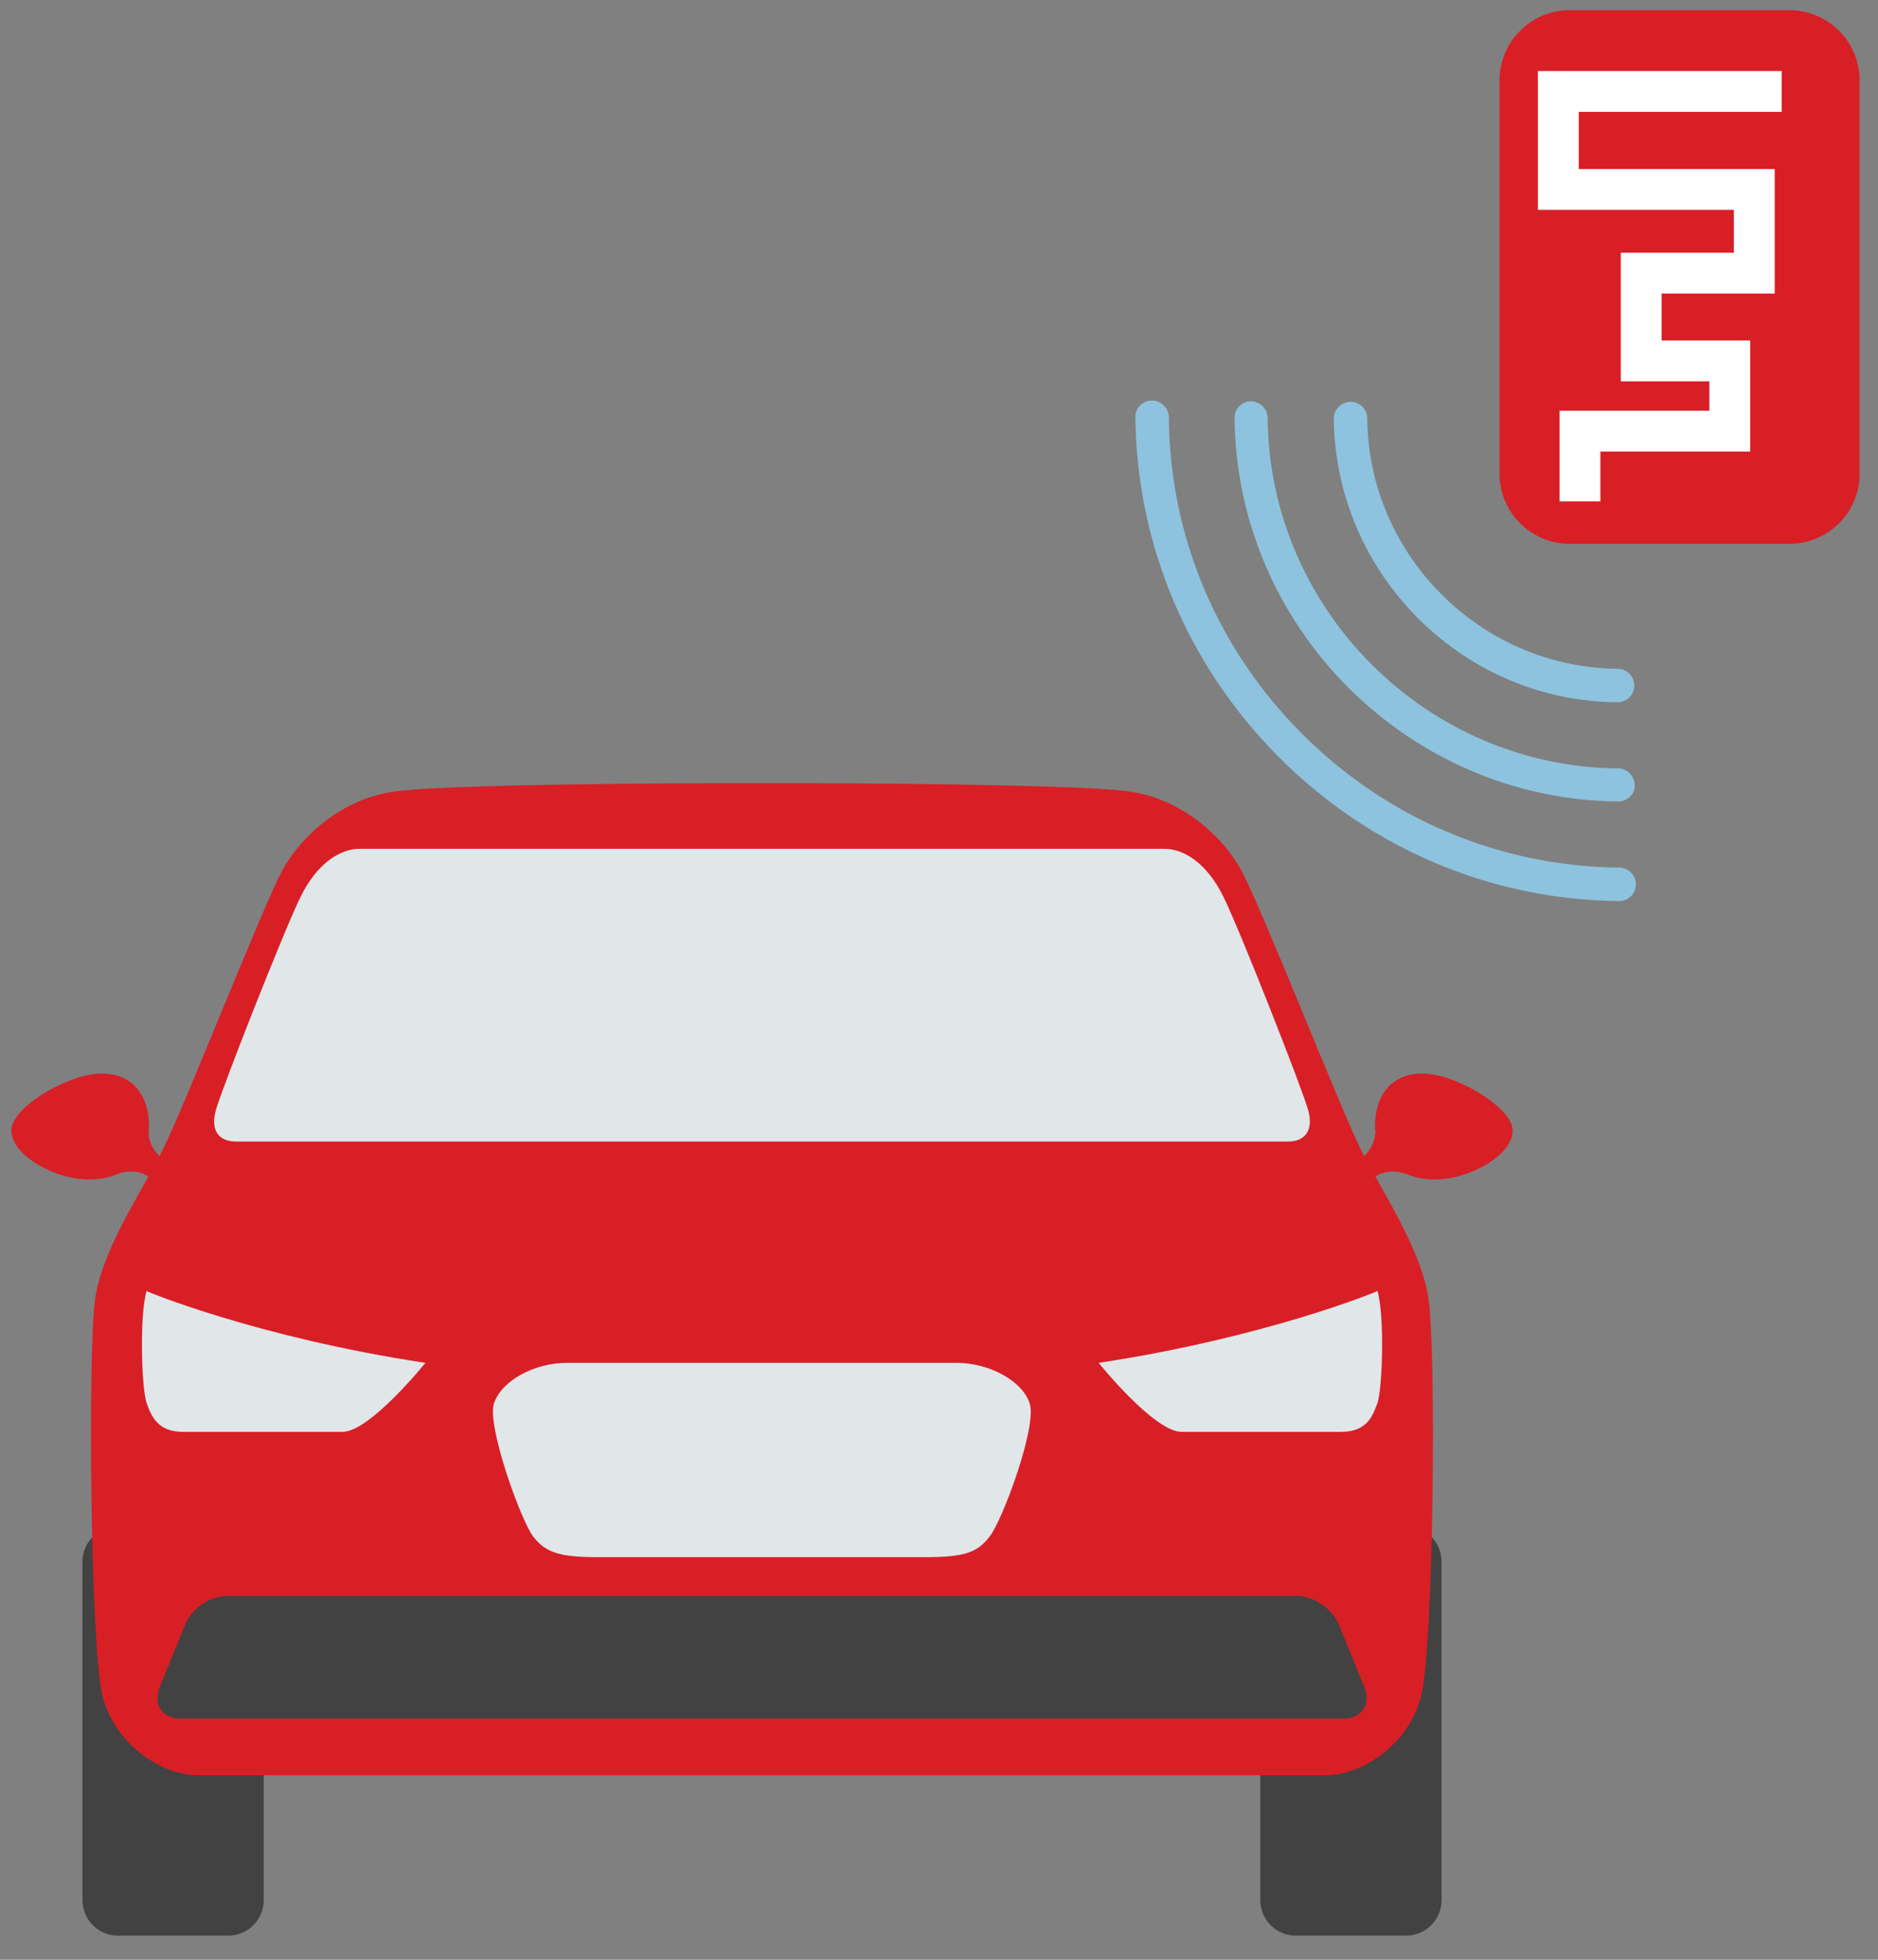 <svg width="46" height="48" viewBox="0 0 46 48" fill="none" xmlns="http://www.w3.org/2000/svg">
<rect x="0" y="0" width="46" height="48" fill="#808080" stroke="none"/>
<path d="M33.68 27.77C33.68 28 33.47 28.37 33.19 28.44L33.5 29C33.5 29 33.77 28.55 34.41 28.74H34.69V27.77H33.68Z" fill="#D81F26"/>
<path d="M37.05 27.67C37.07 28.17 36.37 28.65 35.68 28.82C34.65 29.08 33.68 28.59 33.68 27.58C33.68 26.59 34.37 26.08 35.37 26.38C36.05 26.58 37.02 27.18 37.05 27.67Z" fill="#D81F26"/>
<path d="M3.64 27.77C3.64 28 3.85 28.37 4.13 28.44L3.82 29C3.82 29 3.55 28.55 2.91 28.74H2.63V27.77H3.64Z" fill="#D81F26"/>
<path d="M0.28 27.67C0.26 28.17 0.96 28.65 1.65 28.82C2.68 29.08 3.65 28.59 3.65 27.58C3.65 26.59 2.96 26.08 1.96 26.38C1.27 26.58 0.3 27.18 0.28 27.67Z" fill="#D81F26"/>
<path d="M30.87 46.54C30.87 47.02 31.26 47.41 31.74 47.41H34.44C34.92 47.41 35.31 47.02 35.31 46.54V38.25C35.31 37.77 34.92 37.38 34.44 37.38H31.74C31.26 37.38 30.87 37.77 30.87 38.25V46.54Z" fill="#424242"/>
<path d="M2.02 46.54C2.02 47.02 2.41 47.41 2.89 47.41H5.59C6.07 47.41 6.46 47.02 6.46 46.54V38.25C6.46 37.77 6.07 37.38 5.59 37.38H2.89C2.41 37.38 2.02 37.77 2.02 38.25V46.54Z" fill="#424242"/>
<path d="M34.99 31.81C34.81 30.58 33.85 29.19 33.33 28.15C32.81 27.1 30.88 22.18 30.4 21.31C29.93 20.45 28.92 19.57 27.69 19.39C26.46 19.21 21.02 19.18 18.66 19.18C16.3 19.18 10.86 19.21 9.63 19.39C8.4 19.57 7.39 20.45 6.92 21.31C6.45 22.17 4.52 27.1 3.99 28.15C3.47 29.2 2.51 30.58 2.33 31.81C2.15 33.04 2.21 40.34 2.51 41.54C2.82 42.74 3.96 43.48 4.85 43.48C5.74 43.48 18.66 43.48 18.66 43.48C18.66 43.48 31.57 43.48 32.47 43.48C33.36 43.48 34.5 42.74 34.81 41.54C35.12 40.34 35.18 33.04 34.99 31.81Z" fill="#D81F26"/>
<path d="M33.41 41.3C33.59 41.73 33.37 42.09 32.93 42.09H4.4C3.96 42.09 3.74 41.73 3.92 41.3L4.54 39.78C4.7 39.39 5.15 39.09 5.56 39.09H31.77C32.18 39.09 32.63 39.4 32.79 39.78L33.41 41.3Z" fill="#424242"/>
<path d="M25.22 34.37C25.04 33.82 24.23 33.38 23.43 33.38C22.63 33.38 18.66 33.38 18.66 33.38C18.66 33.38 14.69 33.38 13.89 33.38C13.09 33.38 12.29 33.81 12.1 34.37C11.92 34.92 12.75 37.21 13.05 37.62C13.36 38.03 13.7 38.14 14.68 38.14C15.66 38.14 18.65 38.14 18.65 38.14C18.65 38.14 21.64 38.14 22.62 38.14C23.6 38.14 23.94 38.04 24.25 37.62C24.57 37.2 25.41 34.92 25.22 34.37Z" fill="#E1E6E9"/>
<path d="M32.04 27.18C31.89 26.65 30.41 22.88 29.98 21.99C29.55 21.1 28.96 20.79 28.53 20.79C28.13 20.79 9.2 20.79 8.8 20.79C8.37 20.79 7.78 21.1 7.35 21.99C6.92 22.88 5.44 26.65 5.29 27.18C5.14 27.71 5.38 27.96 5.78 27.96C6.15 27.96 31.17 27.96 31.55 27.96C31.94 27.96 32.19 27.71 32.04 27.18Z" fill="#E1E6E9"/>
<path d="M26.91 33.38C26.91 33.38 28.27 35.07 28.94 35.07C29.62 35.07 32.24 35.07 32.85 35.07C33.47 35.07 33.62 34.7 33.74 34.36C33.86 34.02 33.92 32.24 33.74 31.62C33.74 31.63 31 32.76 26.91 33.38Z" fill="#E1E6E9"/>
<path d="M10.42 33.38C10.42 33.38 9.06 35.07 8.39 35.07C7.71 35.07 5.09 35.07 4.48 35.07C3.87 35.07 3.71 34.7 3.59 34.36C3.47 34.02 3.41 32.24 3.59 31.62C3.58 31.63 6.32 32.76 10.42 33.38Z" fill="#E1E6E9"/>
<path d="M27.81 10.21C27.84 13.34 29.09 16.3 31.33 18.55C33.57 20.79 36.53 22.04 39.66 22.07C39.77 22.07 39.87 22.03 39.95 21.95C40.02 21.88 40.07 21.78 40.07 21.66C40.07 21.44 39.89 21.25 39.66 21.25C36.74 21.22 33.98 20.06 31.9 17.98C29.81 15.89 28.65 13.13 28.63 10.22C28.63 10 28.44 9.81 28.22 9.81C27.99 9.81 27.81 9.99 27.81 10.21Z" fill="#8DC3DE"/>
<path d="M30.24 10.23C30.28 15.37 34.5 19.59 39.64 19.63C39.75 19.63 39.85 19.59 39.93 19.51C40 19.44 40.05 19.34 40.04 19.23C40.04 19.01 39.86 18.82 39.63 18.82C34.94 18.78 31.09 14.93 31.05 10.24C31.05 10.02 30.87 9.83 30.64 9.83C30.42 9.83 30.24 10.01 30.24 10.23Z" fill="#8DC3DE"/>
<path d="M32.67 10.25C32.69 12.09 33.42 13.82 34.73 15.14C36.04 16.45 37.78 17.19 39.62 17.2C39.73 17.2 39.83 17.16 39.91 17.08C39.98 17.01 40.03 16.91 40.03 16.79C40.03 16.57 39.85 16.38 39.62 16.38C36.27 16.35 33.52 13.6 33.49 10.25C33.49 10.03 33.31 9.84 33.08 9.84C32.85 9.85 32.67 10.03 32.67 10.25Z" fill="#8DC3DE"/>
<path d="M43.83 0.25H38.45C37.5 0.25 36.73 1.02 36.73 1.97V11.6C36.73 12.55 37.5 13.32 38.45 13.32H43.83C44.78 13.32 45.55 12.55 45.55 11.6V1.97C45.55 1.02 44.78 0.25 43.83 0.25Z" fill="#D81F26"/>
<path d="M39.2 12.28H38.2V10.06H41.87V9.34H39.7V6.19H42.47V5.14H37.67V1.74H43.64V2.74H38.67V4.14H43.47V7.19H40.7V8.34H42.87V11.06H39.2V12.28Z" fill="white"/>
</svg>